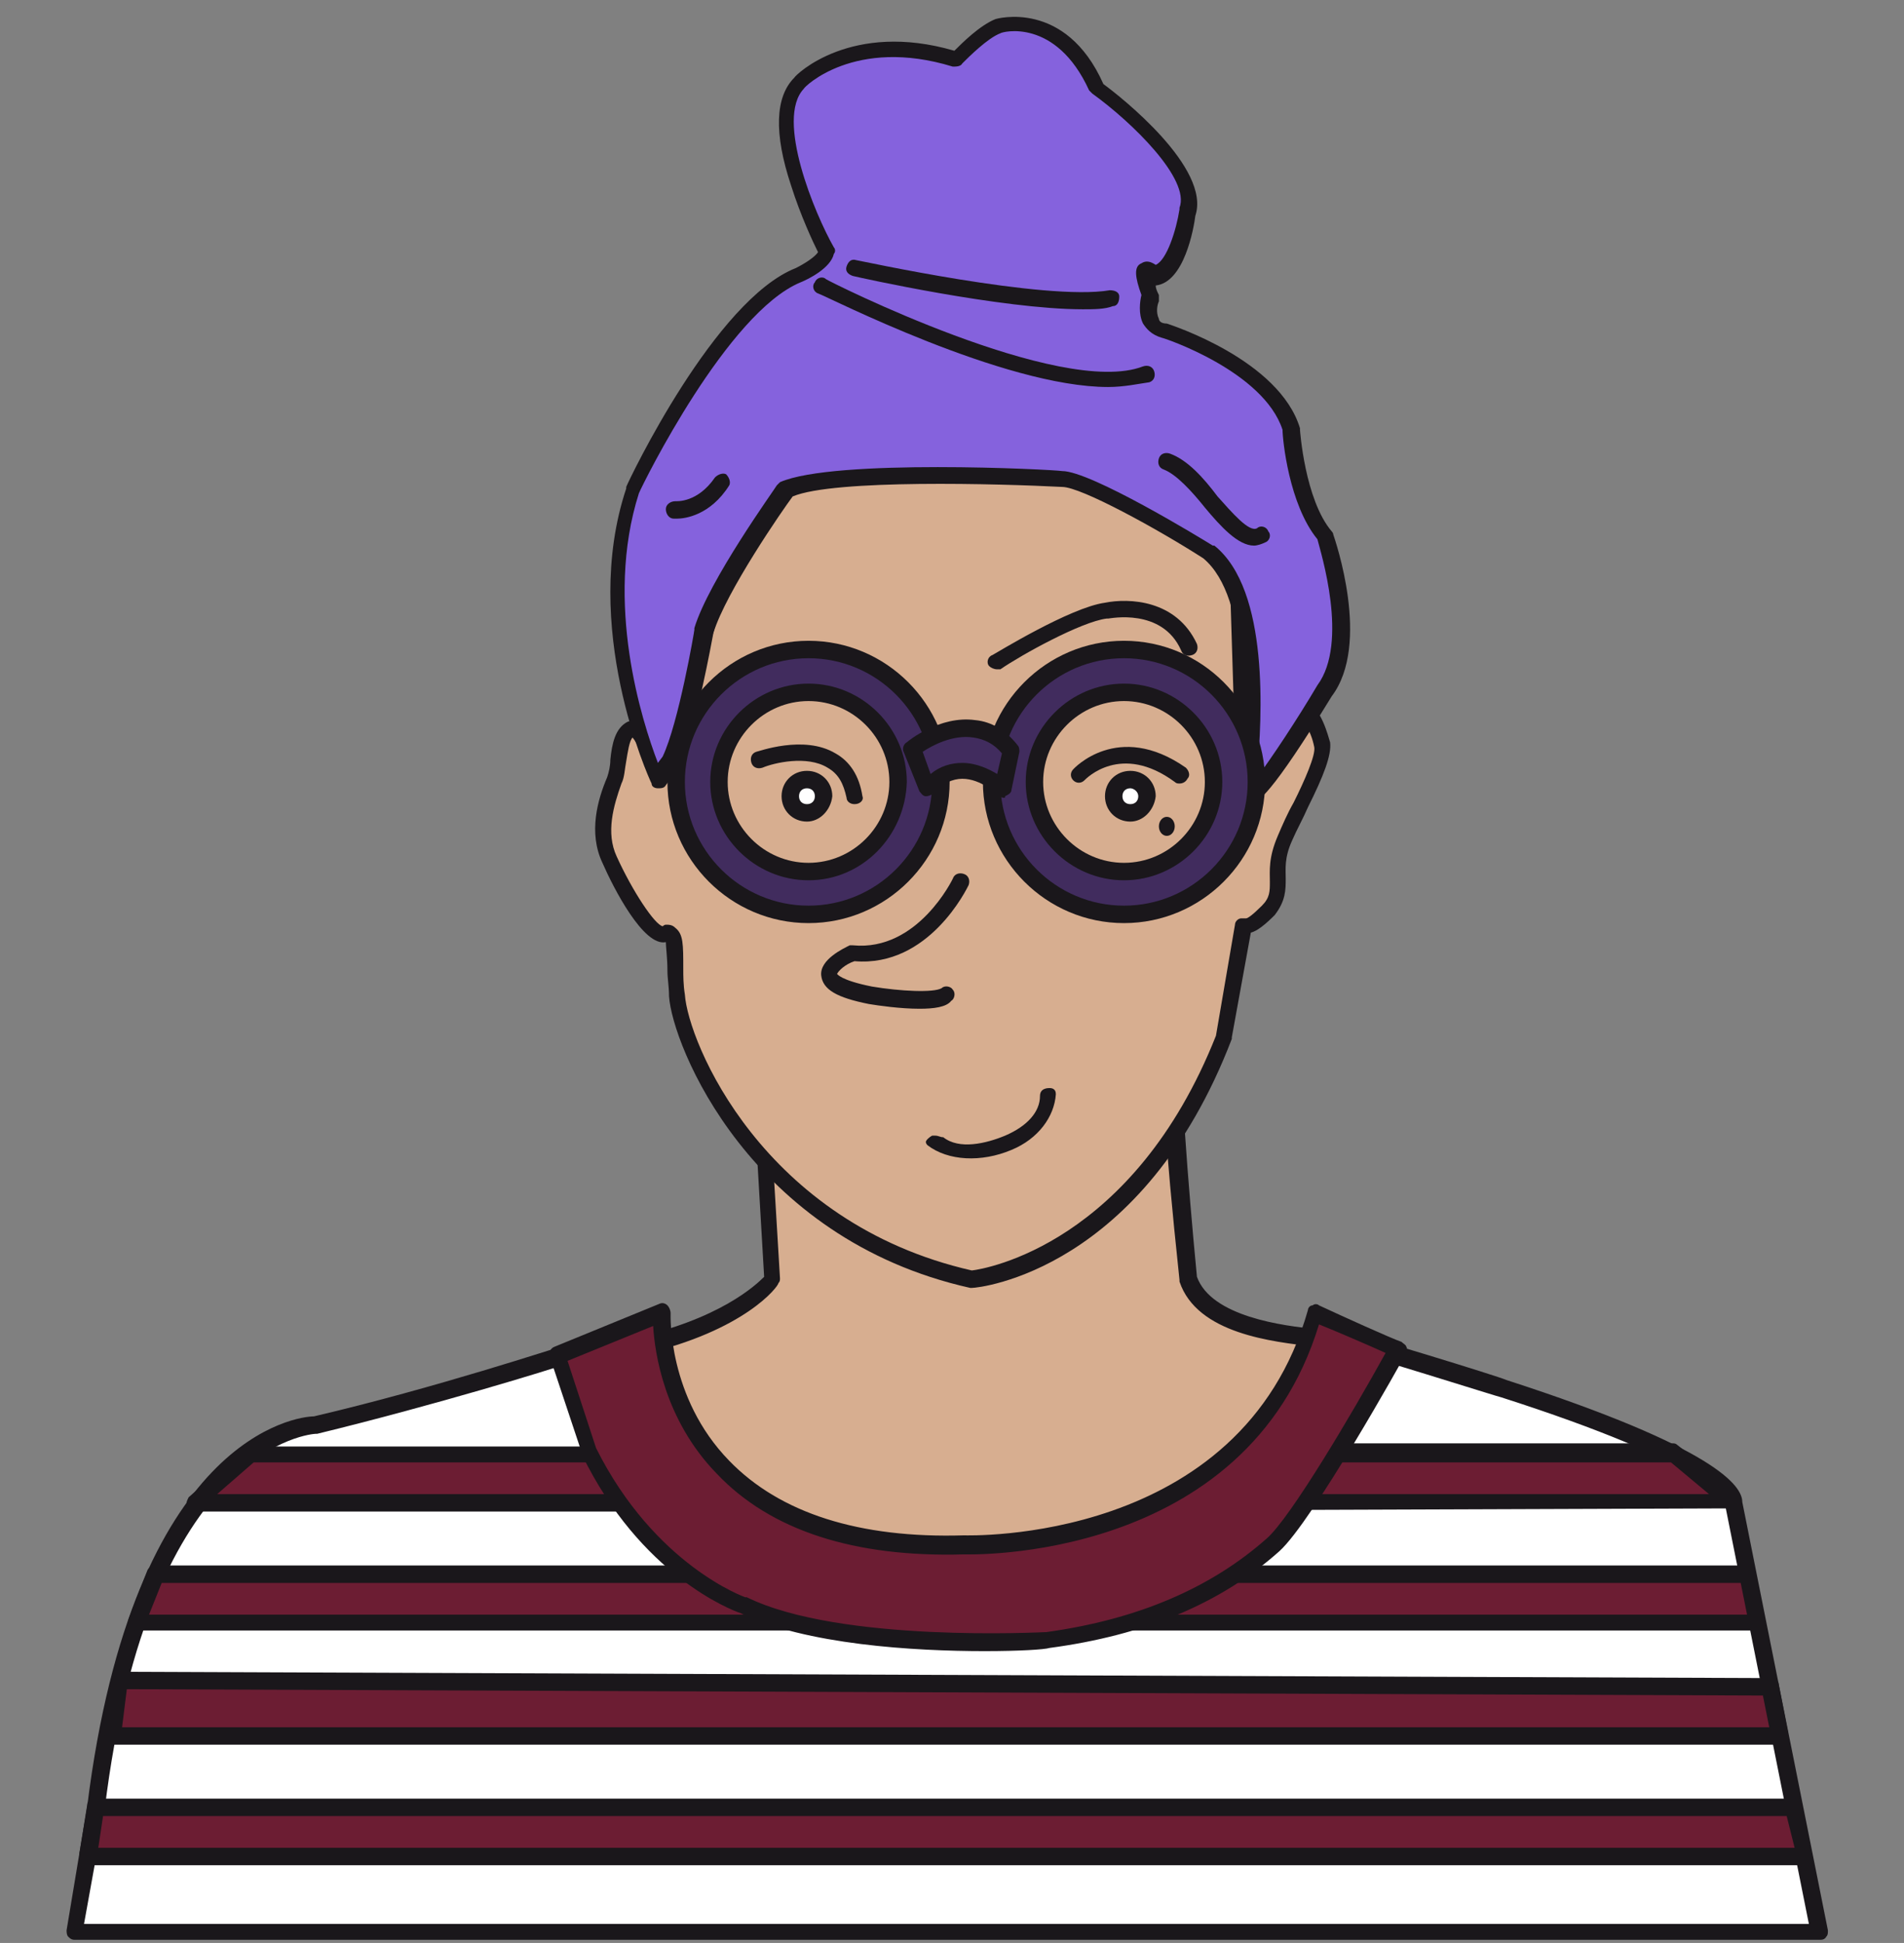 <?xml version="1.0" encoding="utf-8"?>
<!-- Generator: Adobe Illustrator 21.1.0, SVG Export Plug-In . SVG Version: 6.00 Build 0)  -->
<svg version="1.1" id="Capa_1" xmlns="http://www.w3.org/2000/svg" xmlns:xlink="http://www.w3.org/1999/xlink" x="0px" y="0px"
	 viewBox="0 0 120.1 122.5" style="enable-background:new 0 0 120.1 122.5;" xml:space="preserve">
<rect x="0" y="0" width="120.1" height="122.5" fill="#808080" stroke="none"/>
<style type="text/css">
	.st0{fill:#FFFFFF;}
	.st1{fill:#1A171B;}
	.st2{fill:#D7AE90;}
	.st3{fill:#6C1D33;}
	.st4{fill:#8562DD;}
	.st5{fill:#412C5E;}
	.st6{fill:none;stroke:#1A171B;stroke-width:2;stroke-linecap:round;stroke-linejoin:round;stroke-miterlimit:10;}
</style>
<g>
	<g>
		<path class="st0" d="M35.6,85.4c0,0-7.9,2.5-15.7,4.4C19.9,89.8,9,90,6,114l-1.3,7.8h110.1l-5.4-27.1c0,0,0.6-2.3-14.5-7.2
			c0,0-9.1-2.8-10.8-3.3L35.6,85.4z"/>
		<path class="st1" d="M114.8,122.3H4.7c-0.2,0-0.3-0.1-0.4-0.2c-0.1-0.1-0.1-0.3-0.1-0.4l1.3-7.8c2.9-23.4,13.3-24.6,14.3-24.6
			c7.7-1.8,15.5-4.4,15.6-4.4c0,0,0.1,0,0.2,0L84,83.7c0,0,0.1,0,0.1,0c1.7,0.4,10.5,3.1,10.9,3.3c13.3,4.3,14.9,6.7,14.9,7.7
			l5.4,27c0,0.2,0,0.3-0.1,0.4C115.1,122.3,114.9,122.3,114.8,122.3z M5.3,121.3h108.8l-5.3-26.5c0,0,0-0.1,0-0.1
			c-0.1-0.2-1-2.4-14.1-6.6c-0.1,0-8.9-2.8-10.7-3.2l-48.3,1.1c-0.8,0.3-8.3,2.6-15.7,4.4c0,0-0.1,0-0.1,0
			c-0.1,0-10.5,0.6-13.3,23.7L5.3,121.3z M108.8,94.6L108.8,94.6L108.8,94.6z M108.8,94.6L108.8,94.6L108.8,94.6z M108.8,94.6
			L108.8,94.6L108.8,94.6z M108.8,94.6C108.8,94.6,108.8,94.6,108.8,94.6C108.8,94.6,108.8,94.6,108.8,94.6z M19.9,89.8L19.9,89.8
			L19.9,89.8z"/>
	</g>
	<g>
		<path class="st2" d="M48,68.5l0.7,12.2c0,0-2.1,2.8-8.9,4.3c0,0,2.8,23.9,32.1,12.9c0,0,19.3-10.3,12.4-13.3
			c-0.9-0.4-8.2-0.2-9.4-3.9c0,0-1.4-13.7-0.9-14.3C74.6,65.7,48,68.5,48,68.5z"/>
		<path class="st1" d="M58.2,101.3c-3.9,0-7.3-0.9-10.2-2.6c-7.5-4.6-8.6-13.3-8.6-13.7c0-0.3,0.1-0.5,0.4-0.6
			c5.6-1.2,7.9-3.4,8.4-3.9l-0.7-12c0-0.3,0.2-0.5,0.5-0.6c0.1,0,6.5-0.7,12.9-1.3c13.3-1.2,13.4-1,13.7-0.6c0.1,0.2,0.1,0.4,0,0.5
			c-0.2,0.9,0.3,7.8,0.9,14c0.9,2.5,5.4,3.1,7.6,3.3c0.8,0.1,1.3,0.1,1.5,0.3c1.4,0.6,1.8,1.5,1.8,2.2c0.2,4.2-12.7,11.3-14.2,12.1
			c0,0,0,0-0.1,0C67,100.3,62.3,101.3,58.2,101.3z M40.5,85.4c0.3,1.9,2,8.7,8.1,12.4c5.6,3.4,13.4,3.3,23.2-0.4
			c0.4-0.2,3.7-2,6.9-4.2c5.9-4,6.7-6,6.6-6.8c0-0.2,0-0.8-1.2-1.2C84,85,83.5,85,82.9,84.9c-2.6-0.3-7.4-0.8-8.5-4.1
			c0,0,0-0.1,0-0.1c-1-9.4-1.1-12.7-1-14c-2.7,0-15.8,1.2-24.9,2.2l0.7,11.7c0,0.1,0,0.2-0.1,0.3C49.1,81.1,47,83.9,40.5,85.4z
			 M74.5,66.7L74.5,66.7L74.5,66.7z"/>
	</g>
	<g>
		<polygon class="st3" points="113.8,117 5.5,117 6,114 113,114 		"/>
		<path class="st1" d="M113.8,117.6H5.5c-0.2,0-0.3-0.1-0.4-0.2C5,117.2,5,117.1,5,116.9l0.5-3.1c0-0.3,0.3-0.4,0.5-0.4h107
			c0.2,0,0.5,0.2,0.5,0.4l0.8,3.1c0,0.2,0,0.3-0.1,0.5C114.1,117.5,114,117.6,113.8,117.6z M6.2,116.5h107l-0.5-2H6.5L6.2,116.5z"/>
	</g>
	<g>
		<polygon class="st3" points="112.3,109.4 7.1,109.4 7.5,106 111.7,106.4 		"/>
		<path class="st1" d="M112.3,110H7.1c-0.2,0-0.3-0.1-0.4-0.2c-0.1-0.1-0.1-0.3-0.1-0.4l0.4-3.5c0-0.3,0.3-0.5,0.5-0.5c0,0,0,0,0,0
			l104.2,0.4c0.3,0,0.5,0.2,0.5,0.4l0.6,3.1c0,0.2,0,0.3-0.1,0.4C112.6,109.9,112.4,110,112.3,110z M7.7,108.9h103.9l-0.4-2L8,106.5
			L7.7,108.9z"/>
	</g>
	<g>
		<polygon class="st3" points="50.2,102.3 8.6,102.3 9.8,99.2 50.2,99.2 		"/>
		<path class="st1" d="M50.2,102.8H8.6c-0.2,0-0.3-0.1-0.4-0.2c-0.1-0.1-0.1-0.3-0.1-0.5L9.3,99c0.1-0.2,0.3-0.3,0.5-0.3h40.4
			c0.3,0,0.5,0.2,0.5,0.5v3.1C50.7,102.6,50.5,102.8,50.2,102.8z M9.4,101.8h40.3v-2H10.2L9.4,101.8z"/>
	</g>
	<g>
		<polygon class="st3" points="40.7,94.7 12.3,94.7 15.8,91.7 40.7,91.7 		"/>
		<path class="st1" d="M40.7,95.3H12.3c-0.2,0-0.4-0.1-0.5-0.3c-0.1-0.2,0-0.4,0.1-0.6l3.5-3.1c0.1-0.1,0.2-0.1,0.3-0.1h24.9
			c0.3,0,0.5,0.2,0.5,0.5v3.1C41.2,95,41,95.3,40.7,95.3z M13.7,94.2h26.4v-2H16L13.7,94.2z"/>
	</g>
	<g>
		<polygon class="st3" points="109.3,94.7 81.1,94.7 81.9,91.7 105.5,91.7 		"/>
		<path class="st1" d="M81.1,95.2c-0.2,0-0.3-0.1-0.4-0.2c-0.1-0.1-0.1-0.3-0.1-0.5l0.8-3.1c0.1-0.2,0.3-0.4,0.5-0.4h23.6
			c0.1,0,0.2,0,0.3,0.1l3.8,3c0.2,0.1,0.2,0.4,0.2,0.6c-0.1,0.2-0.3,0.4-0.5,0.4L81.1,95.2L81.1,95.2z M82.3,92.2l-0.5,2l26,0
			l-2.4-2H82.3z"/>
	</g>
	<g>
		<polygon class="st3" points="110.8,102.3 70.1,102.3 70.1,99.2 110.2,99.2 		"/>
		<path class="st1" d="M110.8,102.8H70.1c-0.3,0-0.5-0.2-0.5-0.5v-3.1c0-0.3,0.2-0.5,0.5-0.5h40.1c0.3,0,0.5,0.2,0.5,0.4l0.6,3.1
			c0,0.2,0,0.3-0.1,0.4C111.2,102.8,111,102.8,110.8,102.8z M70.7,101.8h39.5l-0.4-2H70.7V101.8z"/>
	</g>
	<g>
		<path class="st3" d="M35.1,85.5l6.6-2.7c0,0-0.8,15.1,19.1,14.6c0,0,17.8,0.8,22.2-14.6c0,0,4.4,2,5.3,2.3c0,0-5.9,10.5-7.9,12.3
			c-2,1.8-6.2,4.8-14.3,6c0,0-13,0.8-19.1-2.2c0,0-5.9-2-9.7-9.7L35.1,85.5z"/>
		<path class="st1" d="M62.1,104.1c-4.4,0-11.3-0.4-15.4-2.4c-0.6-0.2-6.3-2.4-10-10c0,0,0,0,0-0.1l-2-6c-0.1-0.3,0-0.6,0.3-0.7
			l6.6-2.7c0.2-0.1,0.4,0,0.5,0.1c0.1,0.1,0.2,0.3,0.2,0.5c0,0.1-0.2,5.3,3.7,9.3c3.2,3.3,8.2,4.9,14.8,4.7
			c0.2,0,17.5,0.6,21.7-14.2c0-0.1,0.1-0.3,0.3-0.3c0.1-0.1,0.3-0.1,0.4,0c1.5,0.7,4.6,2.1,5.2,2.3c0.1,0.1,0.3,0.2,0.3,0.3
			c0.1,0.1,0,0.3,0,0.4c-0.2,0.4-5.9,10.6-8,12.5c-3.7,3.3-8.5,5.3-14.5,6.1C65.9,104,64.3,104.1,62.1,104.1z M37.6,91.3
			c3.7,7.4,9.4,9.4,9.4,9.4c0,0,0,0,0.1,0c5.9,2.9,18.7,2.2,18.9,2.2c5.8-0.8,10.4-2.8,13.9-5.9c1.5-1.3,5.4-7.9,7.5-11.7
			c-1.1-0.5-3.2-1.4-4.2-1.8C78.6,98.6,61,98,60.8,98c-6.9,0.2-12.2-1.5-15.6-5.1c-3.3-3.4-3.9-7.6-4-9.3l-5.4,2.2L37.6,91.3z"/>
	</g>
	<g>
		<path class="st2" d="M48,26.8c0,0-5.5,20.5-6.2,21.1c-0.7,0.5-1.2-2.2-2.1-1.9c-0.9,0.3-0.7,2.2-1,3.2c-0.6,1.6-1,3.4-0.3,5
			c0.7,1.6,2.6,4.9,3.5,4.7s0.7,0.6,0.9,3.9c0.2,3.2,5.1,14.9,18.6,17.9c0,0,10.3-0.9,15.9-15.2l1.2-7.1c0,0,0.4,0.4,1.6-1
			c1.2-1.3,0-2,1.1-4.5c1.1-2.5,2.5-4.9,2.3-5.9c-0.2-1-1.1-2.8-1.4-1.9c-0.4,0.9-2.5,3.7-2.5,3.7L78.7,50L78,33.7
			C78,33.7,59.4,19.4,48,26.8z"/>
		<path class="st1" d="M61.3,81.2c0,0-0.1,0-0.1,0c-13.9-3.1-18.8-15.3-19-18.4c0-0.6-0.1-1.1-0.1-1.6c0-0.8-0.1-1.5-0.1-1.8
			c0,0,0,0,0,0c-1.4,0.3-3.3-3.4-4-5c-0.9-1.9-0.3-4,0.3-5.4c0.1-0.3,0.2-0.7,0.2-1.1c0.1-1,0.3-2,1.1-2.4c0.9-0.3,1.4,0.6,1.8,1.3
			c0.1,0.1,0.2,0.3,0.3,0.5c0.9-2.1,4-13.4,5.9-20.6c0-0.1,0.1-0.2,0.2-0.3c4.8-3.1,11.6-2.9,19.7,0.6c6.1,2.7,10.8,6.3,10.8,6.3
			c0.1,0.1,0.2,0.2,0.2,0.4l0.6,14.8c0.6-0.8,2.1-2.9,2.4-3.6c0.2-0.6,0.7-0.6,0.8-0.6c1,0.1,1.5,2.2,1.6,2.5
			c0.1,0.8-0.4,2.1-1.4,4.1c-0.3,0.7-0.7,1.4-1,2.1c-0.5,1.1-0.4,1.8-0.4,2.4c0,0.7,0,1.4-0.7,2.3c-0.6,0.6-1.1,1-1.5,1.1l-1.2,6.6
			c0,0,0,0.1,0,0.1C72.1,80.1,61.8,81.2,61.3,81.2C61.4,81.2,61.3,81.2,61.3,81.2z M42,58.3c0.2,0,0.4,0,0.6,0.2
			c0.5,0.4,0.5,1,0.5,2.6c0,0.4,0,1,0.1,1.6c0.2,3,4.9,14.4,18.1,17.4c0.9-0.1,10.2-1.7,15.4-14.8l1.2-7c0-0.2,0.2-0.4,0.4-0.4
			c0.1,0,0.2,0,0.3,0c0.1,0,0.4-0.2,1-0.8c0.5-0.5,0.5-0.9,0.5-1.5c0-0.7-0.1-1.5,0.5-2.9c0.3-0.7,0.6-1.4,1-2.1
			c0.7-1.4,1.4-3,1.3-3.5c-0.1-0.5-0.3-1.1-0.6-1.4c-0.6,1.1-2.2,3.2-2.4,3.5l-0.9,1.2c-0.1,0.2-0.4,0.3-0.6,0.2
			c-0.2-0.1-0.4-0.3-0.4-0.5L77.5,34c-2-1.5-18.7-13.4-29-6.9c-2.5,9.4-5.6,20.6-6.3,21.2c-0.2,0.2-0.4,0.2-0.7,0.2
			c-0.5-0.1-0.8-0.6-1.1-1.2c-0.1-0.2-0.4-0.7-0.5-0.8c-0.2,0.2-0.3,0.9-0.4,1.5c-0.1,0.5-0.1,1-0.3,1.4c-0.5,1.4-1,3.1-0.3,4.6
			c1,2.2,2.4,4.3,2.9,4.4C41.8,58.4,41.9,58.3,42,58.3z M78.9,58L78.9,58L78.9,58z M78.9,58L78.9,58L78.9,58z M78.9,58
			C78.9,58,78.9,58,78.9,58C78.9,58,78.9,58,78.9,58z M78.9,58L78.9,58L78.9,58z M41.4,47.5L41.4,47.5L41.4,47.5L41.4,47.5z"/>
	</g>
	<g>
		<path class="st4" d="M41.5,49.1c0,0-4.4-9.6-1.6-18.3c0,0,5.5-11.6,10.5-13.6c0,0,1.6-0.8,1.8-1.5c0,0-4.3-8-1.8-10.6
			c0,0,3.4-3.5,9.9-1.5c0,0,1.5-1.7,2.6-2c0,0,4-1.2,6.3,3.9c0,0,6.7,5,5.7,7.8c0,0-0.5,3.9-2.1,4c0,0-1.1-1.1-0.2,1.3
			c0,0-0.7,1.8,0.9,2.1c0,0,6.7,2.1,8,6.2c0,0,0.2,4.5,2.1,6.7c0,0,2.3,6.6,0,9.7c0,0-4.7,8-4.8,6.6s1.4-12.1-2.5-15.2
			c0,0-7.4-4.6-9.2-4.6c0,0-14.3-0.7-17.4,0.7c0,0-4.3,5.9-5.2,8.9c0,0-1,6-2.1,8.1L41.5,49.1z"/>
		<path class="st1" d="M78.8,50.7c-0.1,0-0.1,0-0.2,0c-0.1,0-0.5-0.2-0.5-0.7c0-0.3,0-0.7,0.1-1.4c0.2-3.3,0.7-10.9-2.3-13.4
			c-2.8-1.8-7.7-4.5-8.9-4.5c-3.9-0.2-14.4-0.5-17,0.6c-0.6,0.8-4.2,6-5,8.6c-0.1,0.5-1.1,6.1-2.1,8.3c0,0,0,0,0,0.1l-0.9,1.2
			c-0.1,0.2-0.3,0.2-0.5,0.2c-0.2,0-0.4-0.1-0.4-0.3c-0.2-0.4-4.5-9.9-1.6-18.6c0,0,0,0,0-0.1c0.2-0.5,5.6-11.8,10.7-13.8
			c0.6-0.3,1.2-0.7,1.4-1c-0.3-0.6-1.1-2.3-1.7-4.2c-1.1-3.3-1-5.6,0.2-6.8c0.1-0.2,3.6-3.6,10.1-1.7c0.5-0.5,1.6-1.6,2.6-2
			c0,0,4.4-1.3,6.8,4.1c1.1,0.8,6.8,5.3,5.8,8.3c-0.1,0.8-0.7,4.2-2.5,4.4c0,0.2,0.1,0.4,0.2,0.6c0,0.1,0,0.3,0,0.4
			c-0.1,0.2-0.2,0.7,0,1.1c0,0.1,0.1,0.3,0.5,0.3c0.3,0.1,7.1,2.3,8.4,6.6c0,0,0,0.1,0,0.1c0,0,0.3,4.4,2,6.4c0,0,0.1,0.1,0.1,0.2
			c0.1,0.3,2.4,6.9-0.1,10.2C80.2,50.1,79.3,50.7,78.8,50.7z M67,29.7c1.8,0,8.7,4.2,9.5,4.7c0,0,0,0,0.1,0c3.5,2.8,3,10.9,2.7,14.3
			c0,0.1,0,0.2,0,0.3c0.9-1.2,2.5-3.6,3.8-5.8c0,0,0,0,0,0c2-2.7,0.2-8.4,0-9.2c-1.8-2.2-2.2-6.3-2.2-6.9c-1.2-3.7-7.5-5.8-7.6-5.8
			c-0.7-0.2-1-0.6-1.2-0.9c-0.3-0.6-0.2-1.4-0.1-1.8c-0.4-1.1-0.5-1.8,0-2c0.3-0.2,0.6-0.1,0.9,0.1c0.7-0.3,1.3-2.2,1.5-3.5
			c0,0,0-0.1,0-0.1c0.7-1.8-3-5.4-5.5-7.2c-0.1-0.1-0.1-0.1-0.2-0.2c-2.1-4.6-5.5-3.7-5.6-3.6c-0.8,0.3-2,1.5-2.4,1.9
			c-0.1,0.2-0.4,0.2-0.6,0.2c-6.2-1.9-9.4,1.3-9.4,1.4c-1.8,1.9,0.7,7.9,1.9,10c0.1,0.1,0.1,0.3,0,0.4c-0.2,0.9-1.6,1.6-2.1,1.8
			c-4.6,1.9-9.9,12.6-10.2,13.3c-2.2,6.9,0.2,14.4,1.2,17l0.3-0.4c1-2.1,2-7.9,2-8c0,0,0,0,0-0.1c0.9-3,5.1-8.8,5.2-9
			c0.1-0.1,0.1-0.1,0.2-0.2C52.6,28.9,66.4,29.6,67,29.7L67,29.7z"/>
	</g>
	<g>
		<path class="st1" d="M53.9,50.7c-0.3,0-0.5-0.2-0.5-0.4c-0.2-0.9-0.5-1.5-1.2-1.9c-1.3-0.8-3.4-0.3-4.1,0c-0.3,0.1-0.6,0-0.7-0.3
			c-0.1-0.3,0-0.6,0.3-0.7c0.1,0,3-1.1,5,0.1c0.9,0.5,1.5,1.4,1.7,2.7C54.5,50.4,54.3,50.7,53.9,50.7C53.9,50.7,53.9,50.7,53.9,50.7
			z"/>
	</g>
	<g>
		<path class="st1" d="M74.4,49.4c-0.1,0-0.2,0-0.3-0.1c-3.4-2.5-5.6-0.2-5.7-0.1c-0.2,0.2-0.5,0.2-0.7,0c-0.2-0.2-0.2-0.5,0-0.7
			c0,0,2.8-3.1,7.1-0.1c0.2,0.2,0.3,0.5,0.1,0.7C74.8,49.3,74.6,49.4,74.4,49.4z"/>
	</g>
	<g>
		<path class="st1" d="M62.9,42.2c-0.2,0-0.4-0.1-0.5-0.2c-0.2-0.2-0.1-0.6,0.2-0.7c0.2-0.1,4.9-3,7.1-3.3c1.5-0.3,4.5-0.2,5.8,2.6
			c0.1,0.3,0,0.6-0.3,0.7c-0.3,0.1-0.6,0-0.7-0.3c-1.2-2.7-4.5-2-4.6-2c0,0,0,0-0.1,0c-1.6,0.2-5.4,2.3-6.7,3.2
			C63.1,42.2,63,42.2,62.9,42.2z"/>
	</g>
	<g>
		<path class="st1" d="M58,63.6c-1.2,0-2.6-0.2-3.2-0.3c-2-0.4-2.9-0.9-3-1.8c-0.1-1,1.4-1.7,1.8-1.9c0.1,0,0.2,0,0.2,0
			c4.1,0.4,6.3-4.2,6.3-4.2c0.1-0.3,0.4-0.4,0.7-0.3c0.3,0.1,0.4,0.4,0.3,0.7c-0.1,0.2-2.5,5.2-7.2,4.8c-0.6,0.2-1,0.6-1.1,0.8
			c0,0,0.2,0.4,2.2,0.8c1.8,0.3,3.9,0.4,4.4,0.1c0.2-0.2,0.6-0.1,0.7,0.1c0.2,0.2,0.1,0.6-0.1,0.7C59.7,63.5,58.9,63.6,58,63.6z"/>
	</g>
	<g>
		<circle class="st0" cx="50.9" cy="50.2" r="1"/>
		<path class="st1" d="M50.9,51.8c-0.9,0-1.6-0.7-1.6-1.6c0-0.9,0.7-1.6,1.6-1.6c0.9,0,1.6,0.7,1.6,1.6
			C52.4,51.1,51.7,51.8,50.9,51.8z M50.9,49.7c-0.3,0-0.5,0.2-0.5,0.5c0,0.3,0.2,0.5,0.5,0.5c0.3,0,0.5-0.2,0.5-0.5
			C51.4,49.9,51.2,49.7,50.9,49.7z"/>
	</g>
	<g>
		<circle class="st0" cx="71.3" cy="50.2" r="1"/>
		<path class="st1" d="M71.3,51.8c-0.9,0-1.6-0.7-1.6-1.6c0-0.9,0.7-1.6,1.6-1.6c0.9,0,1.6,0.7,1.6,1.6
			C72.8,51.1,72.1,51.8,71.3,51.8z M71.3,49.7c-0.3,0-0.5,0.2-0.5,0.5c0,0.3,0.2,0.5,0.5,0.5c0.3,0,0.5-0.2,0.5-0.5
			C71.8,49.9,71.5,49.7,71.3,49.7z"/>
	</g>
	<g>
		<ellipse class="st1" cx="73.6" cy="52.1" rx="0.5" ry="0.6"/>
	</g>
	<g>
		<g>
			<path class="st5" d="M59.3,49.3c0,4.6-3.7,8.4-8.4,8.4c-4.6,0-8.4-3.7-8.4-8.4c0-4.6,3.7-8.4,8.4-8.4
				C55.6,40.9,59.3,44.7,59.3,49.3z M51,43.7c-3.1,0-5.6,2.5-5.6,5.6c0,3.1,2.5,5.6,5.6,5.6c3.1,0,5.6-2.5,5.6-5.6
				C56.6,46.2,54.1,43.7,51,43.7z"/>
			<path class="st1" d="M51,58.2c-4.9,0-8.9-4-8.9-8.9c0-4.9,4-8.9,8.9-8.9s8.9,4,8.9,8.9C59.9,54.2,55.9,58.2,51,58.2z M51,41.5
				c-4.3,0-7.8,3.5-7.8,7.8c0,4.3,3.5,7.8,7.8,7.8c4.3,0,7.8-3.5,7.8-7.8C58.8,45,55.3,41.5,51,41.5z M51,55.5
				c-3.4,0-6.2-2.8-6.2-6.2c0-3.4,2.8-6.2,6.2-6.2c3.4,0,6.2,2.8,6.2,6.2C57.1,52.7,54.4,55.5,51,55.5z M51,44.2
				c-2.8,0-5.1,2.3-5.1,5.1c0,2.8,2.3,5.1,5.1,5.1c2.8,0,5.1-2.3,5.1-5.1C56.1,46.5,53.8,44.2,51,44.2z"/>
		</g>
		<g>
			<g>
				<path class="st5" d="M79.3,49.3c0,4.6-3.7,8.4-8.4,8.4c-4.6,0-8.4-3.7-8.4-8.4c0-4.6,3.7-8.4,8.4-8.4
					C75.5,40.9,79.3,44.7,79.3,49.3z M70.9,43.7c-3.1,0-5.6,2.5-5.6,5.6c0,3.1,2.5,5.6,5.6,5.6s5.6-2.5,5.6-5.6
					C76.6,46.2,74,43.7,70.9,43.7z"/>
				<path class="st1" d="M70.9,58.2c-4.9,0-8.9-4-8.9-8.9c0-4.9,4-8.9,8.9-8.9c4.9,0,8.9,4,8.9,8.9C79.8,54.2,75.8,58.2,70.9,58.2z
					 M70.9,41.5c-4.3,0-7.8,3.5-7.8,7.8c0,4.3,3.5,7.8,7.8,7.8c4.3,0,7.8-3.5,7.8-7.8C78.7,45,75.2,41.5,70.9,41.5z M70.9,55.5
					c-3.4,0-6.2-2.8-6.2-6.2c0-3.4,2.8-6.2,6.2-6.2c3.4,0,6.2,2.8,6.2,6.2C77.1,52.7,74.3,55.5,70.9,55.5z M70.9,44.2
					c-2.8,0-5.1,2.3-5.1,5.1c0,2.8,2.3,5.1,5.1,5.1c2.8,0,5.1-2.3,5.1-5.1C76,46.5,73.7,44.2,70.9,44.2z"/>
			</g>
			<g>
				<path class="st5" d="M57.6,47.2c0,0,3.8-3.1,6.2,0.1l-0.5,2.4c0,0-2.5-2.5-4.8,0L57.6,47.2z"/>
				<path class="st1" d="M63.3,50.3c-0.1,0-0.3-0.1-0.4-0.2c0,0-1-1-2.2-1c-0.6,0-1.3,0.3-1.8,0.9c-0.1,0.1-0.3,0.2-0.5,0.2
					c-0.2,0-0.3-0.2-0.4-0.3l-1-2.5c-0.1-0.2,0-0.5,0.2-0.6c0.1-0.1,2.1-1.7,4.3-1.4c1.1,0.1,2,0.7,2.7,1.6c0.1,0.1,0.1,0.3,0.1,0.4
					l-0.5,2.4c0,0.2-0.2,0.3-0.4,0.4C63.4,50.3,63.4,50.3,63.3,50.3z M58.2,47.4l0.5,1.4c0.6-0.5,1.3-0.7,2-0.7
					c0.9,0,1.7,0.4,2.2,0.7l0.3-1.3c-0.5-0.6-1.1-0.9-1.8-1C60.1,46.3,58.8,47,58.2,47.4z"/>
			</g>
		</g>
	</g>
	<g>
		<path class="st1" d="M68.3,19.5c-5.1,0-14.1-2-14.5-2.1c-0.3-0.1-0.5-0.3-0.4-0.6c0.1-0.3,0.3-0.5,0.6-0.4c0.1,0,11.9,2.6,16,1.9
			c0.3,0,0.6,0.1,0.6,0.4c0,0.3-0.1,0.6-0.4,0.6C69.7,19.5,69,19.5,68.3,19.5z"/>
	</g>
	<g>
		<path class="st1" d="M69.9,24.4c-6.6,0-17.7-5.7-18.3-5.9c-0.3-0.1-0.4-0.5-0.2-0.7c0.1-0.3,0.5-0.4,0.7-0.2
			c0.1,0.1,14.8,7.5,20,5.5c0.3-0.1,0.6,0,0.7,0.3c0.1,0.3,0,0.6-0.3,0.7C71.8,24.2,70.9,24.4,69.9,24.4z"/>
	</g>
	<g>
		<path class="st1" d="M42.7,32.7c-0.1,0-0.2,0-0.2,0c-0.3,0-0.5-0.3-0.5-0.6c0-0.3,0.3-0.5,0.6-0.5c0.1,0,1.4,0.1,2.5-1.5
			c0.2-0.2,0.5-0.3,0.7-0.2c0.2,0.2,0.3,0.5,0.2,0.7C44.8,32.5,43.2,32.7,42.7,32.7z"/>
	</g>
	<g>
		<path class="st1" d="M79.1,34.4c-1,0-2.1-1.2-3.1-2.4c-0.8-1-1.8-2.1-2.6-2.4c-0.3-0.1-0.4-0.4-0.3-0.7c0.1-0.3,0.4-0.4,0.7-0.3
			c1.1,0.4,2.1,1.5,3,2.7c0.9,1,2,2.3,2.5,2c0.2-0.2,0.6-0.1,0.7,0.2c0.2,0.2,0.1,0.6-0.2,0.7C79.6,34.3,79.3,34.4,79.1,34.4z"/>
	</g>
	<g>
		<path class="st6" d="M71.1,17.9"/>
	</g>
	<g>
		<path class="st6" d="M52.5,13.9"/>
	</g>
	<g>
		<path class="st1" d="M64.5,69.1C64.5,70.5,61,71.8,60,71c-1.5-1.2-3.7,0.9-2.1,2.1c3.1,2.5,9.5,0.3,9.7-3.9
			C67.6,67.2,64.6,67.2,64.5,69.1z"/>
		<path class="st2" d="M61.2,75.2c-1.5,0-2.9-0.4-4-1.3c-0.7-0.5-1-1.3-0.9-2.1c0.1-0.9,0.8-1.7,1.7-2c0.9-0.3,1.8-0.2,2.6,0.4
			c0.1,0.1,0.8,0.1,1.7-0.3c0.7-0.3,1.1-0.7,1.2-0.8c0.1-1.6,1.5-2.5,2.7-2.4c1.4,0.1,2.4,1.1,2.3,2.5c-0.1,2.2-1.6,4.2-3.9,5.2
			C63.5,74.9,62.3,75.2,61.2,75.2z M59,71.6c-0.1,0-0.1,0-0.2,0c-0.2,0.1-0.4,0.3-0.4,0.4c0,0,0,0.1,0.1,0.2c1.3,1,3.4,1.1,5.3,0.3
			c1.7-0.7,2.7-2.1,2.8-3.5c0-0.1,0-0.4-0.4-0.4c-0.1,0-0.6,0-0.6,0.5l0,0c0,1-0.8,1.9-2.2,2.5c-1.2,0.5-2.9,0.9-3.9,0.1
			C59.3,71.7,59.2,71.6,59,71.6z"/>
	</g>
</g>
</svg>
